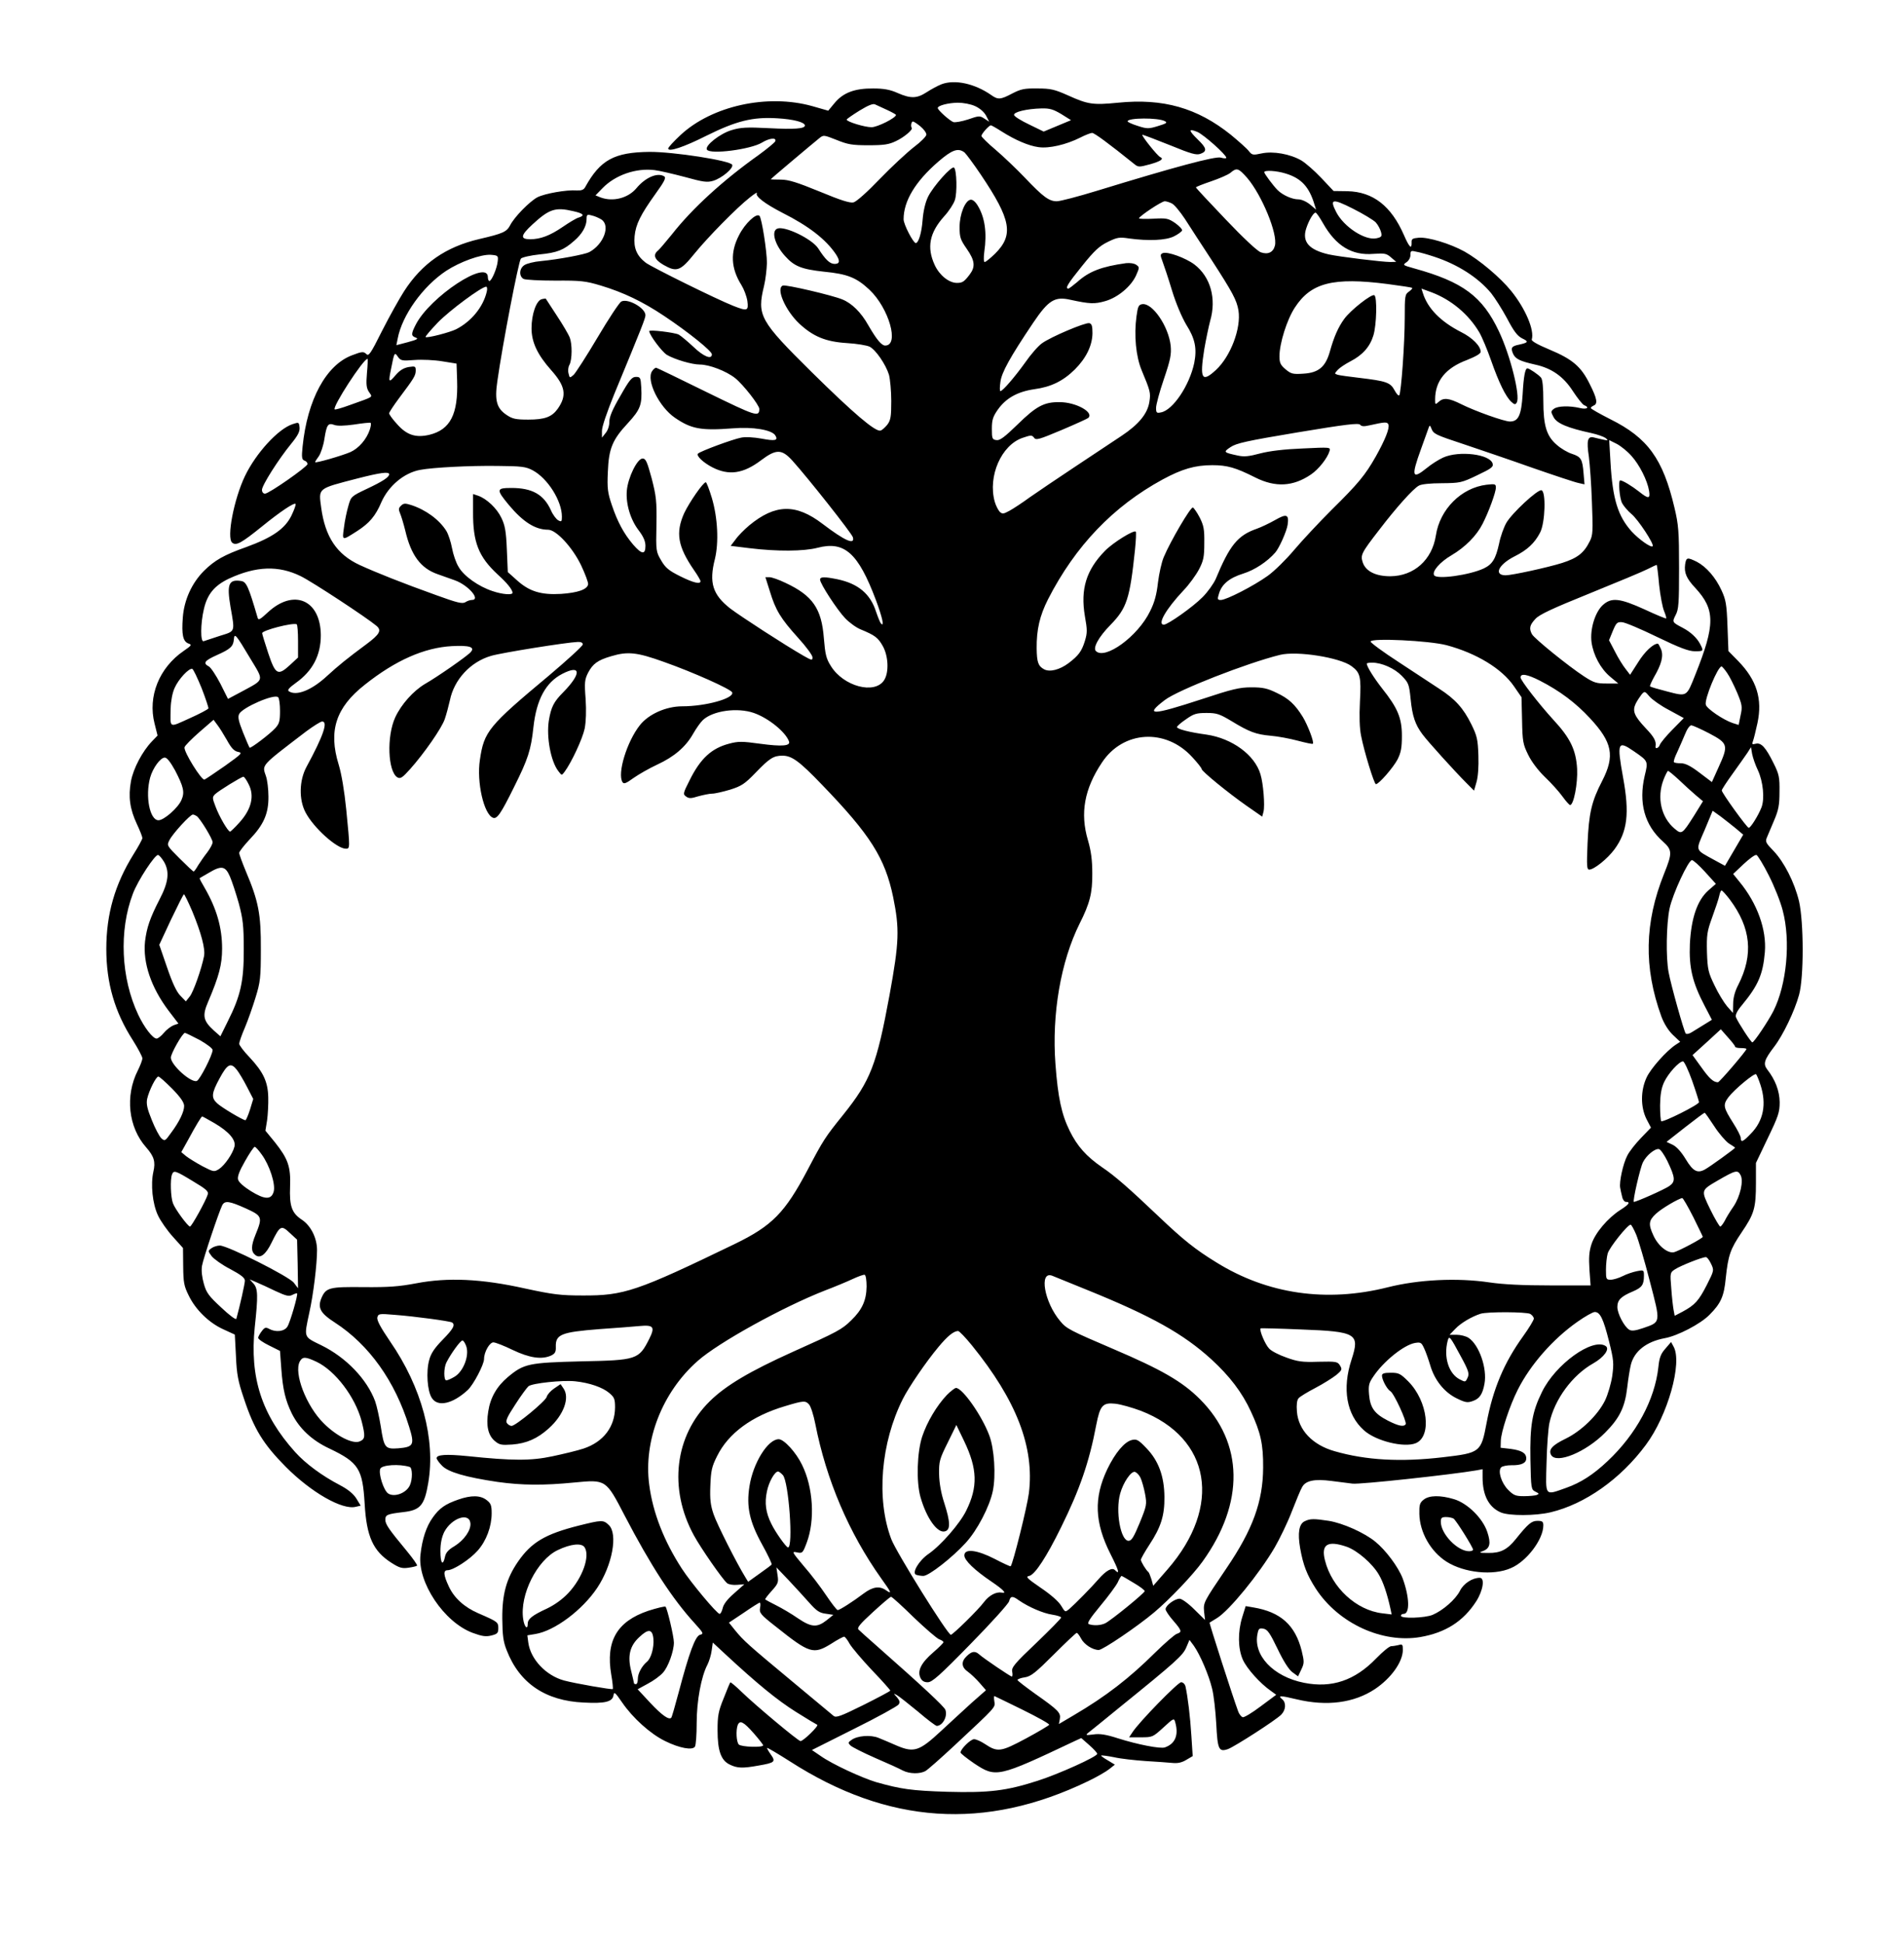 <?xml version="1.0" standalone="no"?>
<!DOCTYPE svg PUBLIC "-//W3C//DTD SVG 20010904//EN"
 "http://www.w3.org/TR/2001/REC-SVG-20010904/DTD/svg10.dtd">
<svg version="1.0" xmlns="http://www.w3.org/2000/svg"
 width="1003pt" height="1024pt" viewBox="0 0 1003 1024"
 preserveAspectRatio="xMidYMid meet">

<g transform="translate(0,1024) scale(0.1,-0.1)"
fill="#000000" stroke="none">
<path d="M4959 9796 c-20 -8 -55 -27 -78 -42 -51 -33 -83 -34 -152 -4 -40 18
-73 24 -129 24 -97 1 -158 -22 -203 -76 l-34 -41 -84 24 c-236 66 -529 2 -695
-153 -35 -33 -64 -64 -64 -70 0 -20 82 7 201 67 157 78 244 100 373 92 87 -5
146 -21 146 -38 0 -17 -55 -21 -190 -14 -115 6 -149 4 -195 -10 -62 -18 -144
-83 -131 -103 16 -27 231 1 290 37 39 24 78 28 70 7 -3 -7 -42 -39 -87 -72
-186 -132 -349 -280 -458 -419 -31 -38 -63 -76 -72 -84 -29 -23 -20 -48 28
-76 70 -40 89 -33 164 60 71 87 221 240 291 295 24 19 41 30 37 23 -10 -16 40
-55 135 -104 139 -70 229 -140 282 -219 22 -34 20 -50 -7 -50 -25 0 -48 21
-87 82 -33 50 -176 119 -215 104 -34 -13 -13 -86 40 -144 49 -55 87 -70 206
-83 123 -12 171 -31 239 -95 103 -97 159 -294 83 -294 -19 0 -45 31 -89 107
-38 68 -87 116 -137 136 -53 22 -297 79 -313 73 -38 -14 13 -131 86 -200 74
-69 140 -96 252 -103 51 -3 105 -12 119 -19 32 -16 85 -93 102 -148 6 -23 12
-85 12 -138 0 -83 -3 -101 -21 -125 -12 -15 -28 -29 -36 -31 -28 -6 -144 93
-361 307 -276 273 -290 299 -252 456 8 33 14 87 15 120 0 62 -27 234 -39 248
-16 17 -77 -40 -108 -102 -47 -90 -43 -174 13 -263 13 -21 27 -58 31 -83 7
-53 0 -55 -74 -26 -91 36 -428 203 -461 227 -48 37 -65 78 -59 140 6 63 32
114 110 223 47 65 57 85 46 92 -35 22 -99 -5 -147 -63 -44 -52 -123 -72 -188
-48 l-27 11 37 38 c67 69 176 107 274 95 26 -3 98 -20 159 -36 98 -27 118 -30
151 -20 45 14 107 66 99 84 -8 22 -311 69 -436 68 -185 -2 -259 -42 -338 -185
-8 -15 -20 -19 -44 -18 -55 4 -168 -16 -208 -36 -41 -22 -121 -103 -144 -148
-18 -34 -37 -43 -162 -72 -176 -41 -302 -128 -397 -276 -25 -39 -77 -132 -115
-207 -62 -124 -71 -136 -84 -122 -14 13 -22 13 -74 -7 -137 -51 -236 -234
-261 -481 -6 -57 -4 -69 10 -74 9 -3 16 -11 16 -18 0 -14 -203 -156 -224 -156
-9 0 -16 8 -16 20 0 24 87 161 154 243 36 44 46 65 44 86 -3 28 -4 28 -37 17
-76 -25 -193 -153 -251 -274 -58 -122 -97 -325 -67 -350 21 -18 49 -2 158 86
95 77 168 126 176 118 3 -3 -7 -31 -22 -62 -34 -69 -100 -115 -237 -165 -119
-42 -167 -70 -223 -125 -65 -65 -105 -154 -112 -246 -7 -91 1 -126 29 -137 20
-7 18 -10 -24 -39 -130 -89 -190 -240 -154 -382 l16 -64 -29 -30 c-51 -53 -98
-142 -111 -210 -15 -82 -6 -147 31 -226 16 -34 29 -67 29 -74 0 -6 -21 -45
-47 -86 -98 -158 -143 -314 -143 -498 0 -179 44 -332 140 -481 27 -43 50 -86
50 -95 0 -9 -11 -38 -24 -64 -68 -134 -50 -299 44 -405 42 -48 50 -76 38 -128
-15 -67 -5 -168 24 -230 14 -30 50 -81 79 -113 l53 -59 1 -97 c1 -84 4 -103
29 -153 36 -75 107 -144 182 -178 l61 -28 6 -114 c4 -95 11 -132 42 -223 53
-161 103 -241 220 -359 134 -135 298 -229 369 -211 l26 6 -23 38 c-16 25 -44
48 -88 71 -92 48 -179 112 -234 173 -177 197 -240 393 -213 658 18 166 17 204
-7 230 l-20 22 35 -15 c19 -8 65 -29 102 -47 56 -26 70 -29 88 -20 12 6 23 10
25 8 6 -6 -37 -154 -51 -175 -16 -26 -61 -31 -96 -12 -18 10 -24 8 -39 -12
-10 -13 -19 -29 -19 -35 0 -7 26 -25 57 -40 l58 -29 7 -95 c8 -110 22 -166 55
-234 40 -80 106 -142 198 -185 155 -74 175 -107 186 -291 10 -173 44 -249 141
-311 41 -26 55 -31 89 -26 22 3 43 8 46 11 3 3 -21 37 -53 76 -97 117 -114
142 -114 166 0 26 10 30 94 40 90 10 112 35 132 154 39 230 -34 503 -201 745
-51 75 -71 112 -67 127 5 19 10 20 91 13 107 -8 289 -33 302 -40 19 -12 7 -34
-49 -91 -43 -44 -62 -72 -71 -107 -17 -60 -10 -164 14 -200 31 -49 110 -31
189 42 30 28 86 134 86 164 0 36 29 87 49 87 11 0 57 -18 102 -40 88 -42 153
-52 203 -29 20 10 25 19 24 45 -2 66 27 78 232 94 80 5 173 13 208 16 75 7 84
-4 52 -68 -55 -109 -65 -112 -360 -118 -275 -7 -300 -12 -385 -83 -58 -49 -92
-108 -103 -181 -12 -74 -1 -125 34 -155 25 -21 35 -23 93 -19 75 6 132 31 192
85 79 71 112 162 77 211 l-15 22 -34 -23 c-18 -12 -36 -32 -39 -44 -5 -22
-164 -153 -185 -153 -7 0 -18 6 -24 14 -9 11 -1 31 43 98 30 47 62 90 70 97
20 16 180 33 246 26 76 -8 145 -32 180 -62 26 -22 30 -31 30 -76 -1 -102 -61
-181 -165 -216 -33 -11 -108 -29 -165 -41 -113 -24 -208 -24 -448 1 -111 11
-162 8 -162 -11 0 -5 12 -23 28 -39 32 -34 124 -61 293 -86 128 -18 243 -19
405 -3 166 16 166 16 264 -173 137 -263 251 -439 370 -569 46 -51 48 -55 28
-60 -25 -6 -57 -92 -113 -304 -19 -71 -36 -131 -39 -133 -13 -13 -51 15 -111
79 l-66 71 53 29 c29 15 65 41 80 58 28 30 58 114 58 159 0 32 -35 179 -44
189 -4 3 -45 -7 -92 -22 -164 -56 -224 -159 -194 -336 7 -39 10 -73 8 -76 -5
-4 -196 29 -256 45 -96 26 -177 112 -189 200 l-5 38 42 7 c101 16 248 126 326
243 80 120 110 285 61 331 -29 28 -37 27 -158 -3 -178 -45 -250 -88 -321 -191
-60 -88 -83 -170 -82 -299 1 -88 5 -121 23 -166 67 -174 204 -267 406 -276
113 -6 152 4 157 39 3 20 9 14 45 -38 56 -82 149 -166 227 -204 75 -37 144
-50 157 -29 5 8 9 64 9 124 0 116 24 246 57 308 9 18 19 51 22 74 l6 42 70
-65 c163 -151 269 -238 366 -299 57 -36 109 -67 114 -69 10 -5 -73 -86 -88
-86 -12 0 -238 189 -309 258 -32 31 -59 54 -61 51 -2 -2 -18 -40 -35 -84 -28
-68 -32 -93 -32 -167 0 -109 18 -160 65 -182 39 -19 67 -20 150 -5 87 15 93
20 65 59 -12 17 -21 33 -19 34 2 2 56 -30 119 -70 517 -333 1029 -367 1572
-105 46 22 96 51 112 64 l29 23 -38 23 c-21 12 -36 23 -34 25 2 2 33 -2 68 -9
34 -8 109 -16 165 -20 55 -3 119 -8 142 -10 28 -3 50 2 73 16 l34 20 -7 107
c-6 99 -19 206 -31 260 -3 12 -13 22 -23 22 -17 0 -222 -210 -256 -263 l-18
-27 62 0 c61 0 63 1 118 51 55 51 57 51 63 28 19 -67 0 -113 -54 -132 -23 -9
-145 15 -249 48 -62 20 -95 25 -128 20 -40 -5 -43 -4 -27 9 10 8 84 67 164
133 299 242 334 274 352 316 l17 40 23 -31 c33 -47 79 -154 96 -225 9 -34 18
-117 22 -185 7 -136 13 -151 62 -134 35 13 250 151 280 181 25 25 27 63 6 81
-26 21 -12 21 76 0 159 -38 302 -19 412 54 85 57 147 143 147 207 0 28 -3 31
-22 25 -13 -3 -30 -6 -39 -6 -10 0 -45 -29 -80 -65 -112 -116 -234 -157 -379
-128 -163 32 -271 146 -245 261 5 25 10 28 31 24 21 -4 34 -23 74 -106 31 -65
59 -109 78 -123 l30 -22 17 36 c16 33 16 41 2 99 -34 135 -111 204 -254 228
l-41 7 -18 -58 c-24 -77 -23 -165 3 -224 21 -47 91 -125 147 -164 l29 -21 -82
-61 c-45 -34 -88 -60 -95 -57 -8 3 -19 17 -24 32 -27 73 -153 464 -150 466 2
1 19 12 39 24 64 39 222 232 304 372 26 45 67 129 90 189 23 59 47 117 54 128
18 35 65 45 156 33 44 -6 94 -12 110 -14 39 -5 526 48 653 70 l32 6 0 -43 c0
-95 33 -158 97 -185 43 -18 181 -18 261 1 181 43 369 175 502 355 115 154 194
433 146 518 l-13 24 -30 -35 c-24 -27 -32 -47 -37 -98 -19 -172 -117 -353
-267 -494 -76 -72 -142 -114 -218 -141 -116 -41 -109 -49 -104 134 2 86 9 180
15 207 27 125 121 253 232 315 56 32 88 76 64 91 -69 44 -264 -96 -335 -242
-52 -105 -64 -177 -61 -356 3 -153 4 -158 26 -169 20 -10 21 -12 7 -18 -9 -3
-39 -6 -67 -6 -43 0 -54 4 -83 33 -36 36 -56 100 -37 119 6 6 30 11 54 11 52
-1 78 11 78 36 0 28 -24 42 -82 50 l-53 6 1 36 c1 47 47 186 89 269 67 133
186 268 314 358 41 29 82 52 92 52 28 0 45 -35 75 -154 25 -100 26 -116 17
-183 -6 -40 -23 -98 -38 -129 -38 -77 -125 -161 -207 -201 -72 -35 -92 -58
-77 -86 28 -49 183 15 284 117 77 77 105 135 117 239 5 45 14 99 19 119 18 72
82 122 178 140 68 12 189 75 236 123 60 60 77 97 86 194 13 121 24 152 84 241
66 97 75 127 75 260 l0 105 62 130 c56 116 63 137 63 190 -1 60 -23 118 -66
173 -22 29 -15 51 37 119 47 61 108 189 131 273 26 93 25 383 0 493 -24 100
-78 206 -134 265 -41 42 -45 49 -35 72 6 14 23 54 38 90 23 54 28 80 28 150 1
76 -2 92 -31 150 -41 83 -65 110 -94 103 -19 -5 -21 -3 -15 13 4 10 15 54 24
96 27 127 -4 226 -101 326 l-52 53 -5 132 c-4 115 -9 139 -31 187 -32 70 -81
125 -130 151 -51 25 -56 24 -62 -13 -6 -44 6 -74 54 -125 105 -114 105 -193
-1 -458 -46 -116 -43 -114 -147 -87 -47 12 -88 24 -91 27 -2 2 7 23 20 47 41
70 52 114 38 149 -7 16 -14 29 -17 29 -24 0 -69 -42 -103 -97 l-43 -67 -23 30
c-13 16 -39 57 -56 91 l-32 61 20 49 c18 43 23 48 49 46 16 -1 99 -36 185 -78
118 -57 166 -75 198 -75 47 0 47 1 28 38 -17 33 -51 64 -91 85 -57 30 -57 30
-38 68 16 29 18 63 18 249 0 192 -3 226 -24 315 -61 259 -141 369 -338 467
-57 29 -103 55 -103 59 0 4 7 9 15 13 23 9 18 37 -21 114 -45 91 -90 130 -212
181 -62 26 -96 45 -93 53 15 49 -33 162 -108 255 -58 72 -168 164 -246 208
-76 42 -192 77 -241 73 -33 -3 -39 -6 -38 -25 1 -39 -12 -26 -40 38 -67 154
-163 229 -298 232 l-73 1 -65 69 c-36 38 -83 79 -105 92 -59 34 -148 50 -209
37 -46 -10 -51 -9 -68 13 -10 13 -53 51 -94 85 -177 142 -357 193 -595 169
-132 -13 -158 -9 -264 39 -70 31 -90 36 -160 36 -69 1 -87 -3 -132 -26 -62
-33 -76 -34 -111 -9 -87 61 -193 84 -263 57z m-286 -135 c26 -12 47 -24 47
-26 0 -16 -98 -65 -129 -65 -36 0 -131 29 -131 40 0 3 30 24 67 47 46 28 72
39 83 33 8 -4 36 -17 63 -29z m464 20 c26 -12 48 -32 58 -51 l16 -31 -25 16
c-24 16 -29 16 -86 -4 -34 -11 -69 -17 -78 -14 -19 7 -82 63 -82 74 0 13 54
27 105 28 29 0 68 -7 92 -18z m454 -42 l51 -32 -72 -30 -72 -30 -76 37 c-42
20 -78 42 -80 50 -4 16 66 33 145 35 43 1 62 -5 104 -30z m545 -37 c15 -8 10
-12 -36 -26 -49 -15 -58 -15 -107 1 -29 9 -53 20 -53 24 0 19 161 20 196 1z
m-1287 -28 c17 -14 31 -33 31 -43 0 -9 -30 -39 -66 -66 -36 -28 -117 -103
-179 -167 -65 -68 -123 -120 -139 -124 -19 -4 -65 10 -178 57 -120 49 -164 63
-205 63 -29 0 -53 1 -53 2 0 2 215 183 257 217 21 17 24 16 90 -10 59 -24 82
-28 168 -28 82 0 108 4 145 22 41 19 89 59 83 69 -7 10 -2 34 6 34 5 0 23 -12
40 -26z m427 -26 c71 -45 142 -76 195 -83 55 -8 145 13 219 50 27 14 56 25 63
25 12 0 88 -56 221 -163 22 -18 26 -18 85 -2 56 16 73 28 54 37 -16 6 -104
118 -95 118 6 0 71 -25 146 -55 112 -46 139 -53 160 -45 36 13 33 30 -14 75
-50 49 -51 60 -2 40 34 -15 152 -120 152 -136 0 -4 -13 -4 -29 1 -29 8 -242
-49 -653 -175 -98 -30 -193 -55 -211 -55 -41 0 -72 23 -169 125 -42 44 -110
109 -152 145 -42 35 -76 69 -76 74 0 11 40 56 50 56 3 0 28 -14 56 -32z m-195
-111 c8 -7 47 -59 86 -117 160 -238 174 -317 75 -416 -25 -24 -49 -44 -55 -44
-5 0 -6 22 -2 53 15 102 3 183 -35 245 -13 21 -27 32 -38 30 -28 -5 -57 -76
-57 -144 0 -54 4 -66 38 -115 43 -62 46 -94 15 -135 -29 -38 -38 -44 -67 -44
-42 0 -92 40 -117 94 -43 93 -28 170 50 257 25 27 50 66 56 85 13 38 10 158
-4 171 -12 12 -110 -98 -137 -153 -15 -31 -25 -75 -29 -124 -5 -66 -21 -120
-36 -120 -13 0 -64 98 -64 125 0 96 61 198 182 303 73 63 105 75 139 49z
m1489 -134 c77 -90 162 -295 146 -357 -9 -35 -36 -48 -74 -35 -18 6 -93 76
-186 174 -86 90 -156 165 -156 168 0 3 36 17 80 32 44 15 90 35 102 45 33 28
42 25 88 -27z m203 23 c82 -25 124 -70 152 -165 l8 -25 -32 27 c-20 16 -45 27
-62 27 -32 0 -82 22 -109 49 -22 22 -70 86 -70 94 0 12 65 8 113 -7z m474
-257 c12 -13 24 -36 28 -51 6 -23 3 -27 -24 -33 -60 -13 -172 60 -212 138 -36
70 -21 73 88 18 54 -27 108 -60 120 -72z m-1075 100 c13 -5 44 -43 70 -82 25
-40 89 -137 141 -217 110 -170 132 -211 141 -265 15 -93 -41 -242 -119 -314
-74 -68 -86 -47 -61 110 9 52 23 119 31 149 34 117 2 232 -83 297 -47 35 -141
69 -166 60 -14 -6 -15 -10 -2 -44 8 -21 31 -90 50 -153 21 -69 52 -141 75
-180 47 -74 57 -126 42 -202 -25 -118 -112 -248 -175 -260 -23 -5 -26 -2 -26
24 0 16 18 84 41 151 35 103 40 130 36 176 -11 102 -96 227 -150 219 -19 -3
-23 -12 -30 -63 -14 -101 -3 -213 27 -285 46 -110 48 -119 41 -165 -9 -63 -56
-120 -146 -180 -41 -27 -151 -100 -244 -162 -94 -62 -201 -135 -240 -162 -38
-28 -87 -60 -107 -71 -33 -18 -38 -18 -52 -5 -8 9 -20 32 -26 53 -37 134 35
298 147 336 44 15 49 15 60 1 10 -15 26 -10 145 40 73 31 137 60 141 64 31 30
-66 83 -151 83 -82 1 -123 -21 -222 -118 -68 -66 -93 -85 -111 -82 -22 3 -24
8 -24 60 0 47 6 64 31 100 43 61 104 95 192 108 89 12 152 43 214 104 60 60
92 126 93 191 0 39 -4 50 -17 53 -22 4 -202 -72 -249 -106 -20 -14 -60 -60
-89 -102 -53 -74 -118 -150 -130 -150 -4 0 -4 21 0 48 6 50 51 131 172 311 81
120 114 141 197 122 102 -22 127 -23 183 -7 67 19 137 78 163 136 18 41 18 43
1 55 -11 8 -32 11 -54 9 -129 -18 -195 -43 -258 -100 -22 -18 -42 -34 -46 -34
-19 0 -3 26 72 119 65 81 91 105 136 127 49 24 61 26 112 18 103 -14 193 -10
236 11 22 11 41 25 43 31 2 6 -14 23 -36 39 -37 25 -46 27 -116 23 -41 -2 -75
-1 -75 2 1 11 119 90 136 90 7 0 24 -5 36 -11z m-3153 -41 c55 -12 64 -23 29
-34 -12 -3 -50 -26 -85 -50 -66 -45 -116 -64 -170 -64 -54 0 -51 20 12 78 88
81 120 92 214 70z m3950 -63 c68 -120 152 -172 267 -162 59 4 68 2 92 -19 l27
-23 -30 -1 c-43 0 -271 28 -325 40 -105 24 -142 67 -119 137 14 43 38 83 49
83 5 0 22 -25 39 -55z m-3801 19 c49 -32 12 -131 -64 -172 -23 -12 -160 -38
-254 -47 -36 -3 -75 -13 -87 -21 -28 -17 -30 -59 -5 -73 9 -5 85 -9 167 -9
134 1 160 -2 240 -26 119 -36 220 -84 335 -161 126 -84 250 -184 250 -201 0
-30 -44 -12 -98 40 -31 29 -66 58 -77 64 -23 11 -155 27 -155 18 0 -19 66
-108 93 -125 41 -24 131 -51 174 -51 49 0 138 -34 185 -71 43 -34 128 -143
128 -163 -1 -44 -16 -39 -276 88 -142 70 -262 128 -267 129 -5 1 -15 -7 -22
-18 -32 -48 37 -188 120 -245 86 -59 137 -69 305 -56 106 9 206 -8 224 -37 17
-27 0 -31 -73 -17 -39 7 -85 10 -107 5 -43 -8 -214 -71 -227 -84 -11 -11 27
-47 75 -72 87 -45 163 -34 256 36 81 61 110 61 167 -2 82 -91 313 -383 318
-403 11 -42 -43 -18 -160 71 -140 107 -249 105 -386 -8 -26 -22 -59 -55 -72
-74 l-26 -34 98 -12 c146 -18 287 -17 360 2 142 37 214 -28 307 -275 34 -91
46 -145 27 -124 -5 5 -16 33 -26 62 -30 94 -94 148 -203 171 -69 14 -92 14
-92 -2 0 -21 90 -159 132 -203 22 -23 59 -50 82 -59 75 -31 91 -43 116 -87 30
-53 34 -140 7 -181 -50 -76 -214 -32 -280 75 -25 39 -30 62 -37 146 -12 157
-59 225 -202 292 -35 17 -73 30 -84 30 l-22 0 24 -76 c30 -98 56 -141 148
-243 42 -46 76 -92 76 -103 0 -17 -3 -17 -47 8 -101 58 -329 206 -386 249 -93
73 -113 136 -81 261 21 87 15 216 -16 321 -14 46 -28 83 -32 83 -14 0 -87
-106 -114 -163 -46 -103 -34 -175 52 -300 19 -27 34 -53 34 -58 0 -18 -39 -8
-109 27 -58 29 -76 44 -98 82 -27 46 -28 50 -25 187 2 126 -1 151 -25 245 -24
88 -31 105 -48 105 -28 0 -77 -100 -83 -169 -6 -70 19 -153 63 -210 25 -33 35
-57 35 -81 0 -48 -20 -45 -65 7 -49 58 -82 119 -112 208 -22 65 -25 88 -21
175 5 124 24 169 107 258 65 71 74 96 69 187 -3 51 -5 55 -28 55 -21 0 -34
-15 -82 -100 -42 -72 -58 -110 -58 -136 0 -22 -8 -46 -20 -60 l-19 -24 0 35
c-1 21 27 101 65 195 148 358 164 399 164 415 0 38 -93 90 -127 72 -11 -6 -67
-91 -125 -189 -58 -98 -115 -186 -126 -197 -21 -18 -21 -18 -27 7 -4 14 -2 35
5 46 14 28 15 108 1 144 -6 15 -36 67 -68 115 -31 48 -57 88 -58 89 0 1 -11 0
-22 -3 -28 -8 -53 -79 -53 -153 0 -73 31 -139 103 -220 76 -85 84 -134 35
-204 -31 -43 -68 -57 -155 -57 -67 0 -84 4 -115 25 -52 35 -63 76 -48 178 27
192 112 633 124 645 7 7 51 17 98 22 93 9 128 23 183 72 42 36 65 77 65 114 0
24 3 26 28 19 15 -3 37 -13 50 -21z m4387 -196 c125 -41 232 -110 300 -192 20
-25 58 -85 84 -133 35 -67 54 -92 79 -105 36 -17 34 -22 -15 -33 -41 -8 -46
-17 -32 -49 13 -27 36 -38 115 -56 88 -19 150 -63 199 -139 25 -38 51 -71 60
-75 31 -12 14 -24 -22 -15 -56 13 -117 11 -137 -4 -17 -13 -17 -16 -2 -44 17
-33 74 -57 199 -84 32 -7 65 -19 75 -26 15 -13 14 -14 -10 -9 -16 3 -39 9 -52
12 -33 8 -39 -16 -26 -102 5 -38 13 -146 16 -239 6 -151 5 -174 -11 -205 -31
-63 -65 -89 -146 -115 -76 -24 -265 -65 -298 -65 -64 1 -37 57 48 100 66 33
105 69 134 125 27 51 32 218 7 223 -21 4 -155 -120 -185 -172 -13 -23 -31 -72
-38 -109 -18 -81 -35 -109 -81 -131 -75 -35 -247 -59 -261 -36 -13 20 30 70
92 106 71 42 131 102 163 165 32 62 70 166 70 191 0 19 -4 20 -49 15 -133 -16
-246 -129 -267 -267 -20 -129 -115 -214 -240 -215 -77 0 -129 26 -145 72 -13
40 -9 49 87 173 87 114 178 216 208 232 12 8 62 13 121 13 96 1 104 2 187 42
74 35 86 44 81 61 -13 50 -177 70 -261 32 -24 -11 -62 -35 -86 -55 -78 -63
-83 -45 -30 101 20 55 38 106 41 114 4 11 7 10 13 -6 12 -30 18 -33 175 -85
77 -26 237 -80 355 -122 118 -41 229 -78 246 -81 l31 -7 -5 58 c-6 75 -13 87
-62 103 -22 7 -58 28 -79 47 -54 46 -71 101 -71 233 0 70 -4 111 -12 121 -12
15 -62 49 -72 49 -12 0 -20 -45 -25 -137 -7 -110 -22 -143 -67 -143 -30 0
-184 55 -256 91 -66 33 -94 36 -120 12 -17 -15 -18 -15 -18 13 0 97 55 166
168 208 45 18 72 33 72 43 0 30 -43 74 -103 104 -108 55 -177 125 -202 207
l-7 22 52 -19 c106 -40 197 -117 253 -212 14 -24 42 -91 62 -148 41 -117 77
-190 106 -217 17 -16 22 -16 29 -4 20 33 -34 249 -94 375 -87 184 -189 260
-445 331 -61 17 -63 18 -43 32 13 8 22 25 22 39 0 23 3 24 32 17 18 -3 60 -15
93 -26z m-4933 -23 c-3 -36 -32 -105 -44 -105 -4 0 -8 9 -8 20 0 98 -305 -103
-380 -250 -25 -49 -25 -59 0 -68 16 -6 7 -11 -41 -24 l-61 -16 7 35 c23 122
132 275 256 357 72 47 182 87 234 84 38 -3 40 -5 37 -33z m4688 -121 c69 -9
127 -18 129 -20 3 -3 -5 -11 -17 -20 -21 -14 -22 -23 -22 -137 0 -135 -19
-398 -29 -409 -4 -4 -15 8 -25 27 -22 41 -44 48 -186 65 -52 6 -103 13 -113
16 -18 6 -18 6 0 26 10 11 40 31 67 45 64 33 103 77 121 137 17 56 20 202 5
211 -14 9 -126 -79 -159 -125 -32 -44 -54 -95 -75 -170 -23 -82 -59 -113 -139
-118 -57 -4 -66 -1 -95 23 -26 22 -32 34 -32 68 0 68 39 193 81 257 85 131
201 161 489 124z m-4746 -41 c-19 -80 -81 -156 -161 -197 -34 -17 -154 -48
-161 -41 -3 2 26 36 64 76 62 64 231 189 255 189 5 0 7 -12 3 -27z m-380 -359
c39 3 105 0 146 -7 l75 -12 3 -89 c6 -178 -36 -259 -146 -286 -73 -17 -120 -1
-171 57 -23 25 -41 50 -41 56 0 6 24 42 53 81 78 104 87 118 87 145 0 22 -3
23 -37 18 -27 -5 -47 -17 -70 -44 -36 -42 -38 -38 -22 39 16 83 18 85 35 59
15 -21 22 -22 88 -17z m-251 -69 c-5 -60 -3 -79 11 -100 19 -29 31 -21 -103
-69 -41 -15 -76 -25 -78 -22 -13 13 151 266 173 266 2 0 1 -34 -3 -75z m15
-298 c-17 -51 -58 -98 -102 -118 -47 -20 -186 -60 -186 -53 0 3 9 17 20 32 10
15 24 56 29 91 12 75 19 85 52 73 15 -6 54 -5 104 2 44 7 83 11 87 9 4 -2 2
-18 -4 -36z m5267 23 c81 18 93 19 99 4 7 -19 -17 -80 -67 -169 -55 -97 -92
-142 -232 -280 -66 -66 -155 -161 -198 -212 -42 -50 -104 -111 -139 -136 -74
-53 -218 -127 -247 -127 -17 0 -19 4 -10 32 14 50 54 84 128 107 61 19 127 63
169 111 21 24 60 112 65 146 8 55 -5 60 -66 25 -30 -17 -74 -38 -97 -46 -100
-35 -142 -86 -216 -265 -11 -24 -41 -67 -69 -95 -50 -51 -183 -145 -204 -145
-36 0 10 81 104 181 29 30 65 80 81 110 24 46 28 66 28 139 1 72 -3 92 -24
134 -14 27 -31 51 -36 53 -12 4 -118 -177 -153 -260 -12 -27 -25 -88 -31 -135
-7 -63 -18 -105 -42 -152 -64 -132 -237 -257 -285 -209 -17 17 15 75 77 138
86 88 102 138 129 396 5 50 7 92 4 95 -10 10 -119 -57 -162 -101 -99 -101
-130 -202 -106 -344 13 -73 13 -88 0 -131 -17 -55 -34 -77 -85 -116 -48 -36
-100 -49 -130 -33 -31 17 -38 37 -39 110 -1 99 16 172 60 259 144 281 343 489
604 631 102 55 170 75 261 75 78 0 122 -12 227 -65 106 -53 199 -48 293 16 40
27 87 86 98 124 6 20 3 20 -142 13 -97 -4 -173 -13 -223 -26 -60 -16 -85 -19
-120 -11 -74 16 -76 18 -37 44 31 21 86 33 355 78 253 42 320 50 328 40 7 -9
20 -10 50 -3z m1379 -161 c42 -46 84 -129 93 -184 7 -43 -3 -44 -53 -4 -37 29
-86 59 -99 59 -11 0 -4 -93 10 -120 8 -15 30 -41 49 -57 35 -28 122 -161 112
-170 -9 -9 -72 36 -110 77 -73 81 -101 171 -112 363 l-7 119 40 -20 c21 -11
56 -39 77 -63z m-5788 -76 c79 -42 154 -161 154 -244 0 -26 -2 -29 -20 -19
-10 6 -28 29 -38 53 -38 83 -99 117 -208 117 -80 0 -81 -8 -14 -89 75 -90 140
-131 207 -131 43 0 128 -92 174 -187 22 -47 39 -92 37 -101 -5 -27 -55 -44
-143 -50 -105 -6 -167 13 -232 72 l-48 43 -5 119 c-4 97 -10 128 -29 167 -24
50 -77 100 -122 116 l-27 9 0 -94 c-1 -160 29 -236 129 -329 51 -46 78 -80 79
-97 0 -13 -54 -9 -106 9 -73 24 -151 79 -178 127 -14 22 -29 67 -35 100 -6 32
-19 72 -30 90 -37 59 -108 111 -185 136 -32 10 -40 10 -54 -4 -13 -12 -13 -20
-4 -41 6 -14 18 -54 27 -90 30 -129 81 -198 170 -229 25 -9 65 -23 90 -32 71
-25 140 -104 90 -104 -8 0 -24 -5 -34 -12 -16 -9 -42 -3 -152 37 -179 64 -319
120 -404 159 -121 56 -182 148 -203 302 -14 105 -21 99 191 154 121 31 167 37
167 22 0 -15 -33 -37 -118 -77 -82 -39 -83 -40 -97 -90 -8 -27 -19 -78 -23
-113 -10 -72 -12 -71 71 -18 63 41 95 78 126 151 38 86 119 154 203 170 68 13
263 23 408 21 128 -1 150 -4 186 -23z m5934 -603 c6 -57 18 -119 26 -138 8
-19 13 -37 11 -39 -2 -2 -53 19 -113 47 -132 60 -176 65 -222 22 -40 -38 -67
-127 -58 -195 10 -68 47 -138 98 -181 l43 -36 -61 0 c-54 0 -68 4 -120 38 -80
52 -262 199 -274 222 -16 30 -12 48 18 80 20 23 89 55 287 135 143 58 280 115
305 128 25 13 46 22 47 22 2 -1 8 -48 13 -105z m-7155 45 c61 -30 347 -218
398 -261 29 -24 17 -45 -53 -97 -100 -74 -147 -112 -208 -168 -80 -74 -160
-106 -200 -80 -10 6 0 18 36 44 89 63 132 146 132 251 -1 187 -143 248 -280
120 -41 -38 -49 -42 -53 -27 -48 164 -59 189 -87 193 -65 10 -76 -16 -56 -135
24 -137 27 -128 -56 -154 -40 -13 -79 -26 -85 -28 -18 -7 -17 94 1 169 18 79
56 124 131 160 144 67 263 71 380 13z m-15 -342 l0 -86 -42 -39 c-64 -59 -77
-52 -115 62 -17 52 -32 100 -32 105 -1 15 161 57 182 47 4 -2 7 -42 7 -89z
m-251 -92 c72 -119 75 -108 -41 -171 l-77 -41 -40 80 c-23 44 -50 85 -61 91
-32 17 -24 30 43 60 72 32 86 46 89 83 3 35 10 27 87 -102z m6301 71 c157 -42
291 -123 355 -216 l40 -58 3 -121 c2 -112 5 -127 32 -182 18 -37 52 -82 88
-117 33 -31 75 -78 93 -103 18 -25 36 -45 40 -45 19 0 41 114 37 191 -6 99
-35 161 -126 259 -74 81 -172 207 -172 222 0 23 35 17 102 -17 105 -54 188
-116 264 -198 118 -127 132 -198 64 -330 -56 -108 -70 -170 -77 -329 -5 -119
-4 -138 9 -138 25 0 96 57 133 107 68 93 80 189 45 379 -33 183 -28 196 56
138 77 -53 77 -52 58 -130 -33 -142 -1 -260 96 -346 50 -45 50 -61 6 -170
-103 -257 -108 -493 -14 -752 14 -37 36 -73 60 -96 l39 -37 -23 -15 c-49 -32
-132 -125 -154 -173 -32 -69 -32 -155 -1 -218 l24 -46 -53 -55 c-29 -30 -62
-72 -72 -93 -22 -42 -43 -139 -37 -169 2 -11 6 -31 10 -46 3 -16 12 -28 20
-28 26 0 16 -14 -30 -43 -65 -42 -131 -119 -151 -179 -13 -40 -15 -71 -11
-135 l6 -83 -212 0 c-143 0 -248 5 -322 16 -169 25 -373 15 -535 -26 -323 -81
-633 -36 -902 131 -111 68 -176 120 -303 241 -159 151 -232 215 -299 260 -84
58 -131 111 -171 192 -43 87 -62 176 -75 351 -20 264 28 541 127 740 54 107
68 162 67 265 0 69 -6 117 -23 175 -42 142 -19 270 74 409 111 168 335 182
475 29 28 -30 50 -58 50 -63 0 -12 140 -126 237 -194 l82 -57 7 26 c8 33 -1
148 -16 197 -30 102 -149 189 -284 209 -89 12 -156 29 -156 40 0 4 21 23 48
41 41 29 55 33 108 33 53 0 68 -5 130 -42 95 -58 130 -71 208 -78 37 -3 101
-15 142 -26 42 -11 78 -19 80 -16 8 7 -27 98 -53 141 -41 66 -74 97 -138 127
-49 24 -73 29 -133 29 -62 0 -100 -9 -260 -62 -266 -87 -305 -88 -196 -5 69
53 433 195 607 238 90 22 315 -14 376 -59 47 -34 52 -56 45 -187 -4 -79 -2
-141 6 -180 16 -83 69 -255 78 -255 16 0 91 87 114 130 18 36 23 61 23 125 0
93 -22 146 -104 249 -43 55 -81 115 -81 131 0 3 13 5 28 5 51 0 118 -30 156
-69 36 -37 39 -44 47 -123 9 -90 24 -134 62 -185 27 -37 172 -197 232 -257
l40 -40 13 45 c8 28 12 79 10 140 -3 85 -7 103 -37 164 -42 85 -85 133 -170
188 -36 24 -132 87 -213 140 -82 53 -148 102 -148 108 0 20 309 5 400 -19z
m-4550 4 c0 -8 -80 -81 -177 -163 -321 -268 -343 -295 -365 -445 -18 -117 21
-287 69 -305 21 -8 41 20 111 162 74 148 89 195 102 315 16 146 65 236 152
281 99 51 102 2 5 -97 -50 -50 -64 -78 -76 -150 -13 -86 10 -213 50 -265 18
-24 18 -24 33 -4 37 50 95 175 106 228 7 37 9 93 5 155 -7 88 -5 103 13 139
25 47 50 66 122 87 87 26 135 21 277 -30 153 -54 355 -144 360 -161 11 -31
-139 -73 -263 -73 -85 0 -177 -41 -223 -99 -69 -87 -120 -255 -92 -300 7 -12
19 -7 59 22 27 19 83 51 124 70 89 41 150 93 189 162 16 28 39 61 52 73 53 49
181 67 268 37 77 -27 166 -99 185 -149 10 -25 -35 -29 -153 -13 -94 13 -115
13 -163 0 -91 -24 -150 -77 -207 -192 -35 -69 -36 -74 -19 -86 15 -11 26 -11
64 1 26 7 59 14 73 14 15 0 58 10 95 21 60 19 77 30 134 89 74 77 95 90 142
90 49 0 89 -29 208 -153 255 -264 332 -386 375 -592 34 -168 32 -235 -19 -515
-68 -369 -100 -451 -244 -631 -96 -119 -105 -133 -188 -291 -119 -225 -186
-294 -384 -390 -515 -249 -583 -272 -800 -271 -117 0 -157 5 -305 37 -229 51
-406 59 -573 27 -90 -17 -144 -21 -275 -20 -182 2 -200 -2 -224 -58 -21 -51
-5 -80 70 -128 181 -117 318 -309 392 -549 30 -96 24 -107 -57 -114 -69 -5
-75 2 -92 114 -8 49 -21 109 -30 134 -43 116 -153 231 -284 295 -94 46 -91 38
-63 170 22 98 41 257 41 331 0 64 -33 129 -80 160 -53 35 -66 71 -62 175 4
105 -11 146 -80 233 l-50 61 9 55 c4 30 7 85 6 121 -2 82 -26 133 -99 211 -30
31 -54 63 -54 71 0 8 13 46 30 85 16 38 41 109 56 158 25 81 28 104 28 254 1
185 -12 253 -79 411 -19 46 -35 89 -35 97 0 7 25 39 55 71 74 77 100 136 99
226 0 39 -6 87 -13 107 -21 62 -31 50 212 236 38 28 76 52 84 52 32 0 7 -74
-83 -240 -38 -71 -40 -171 -5 -238 42 -81 165 -192 213 -192 22 0 22 2 2 205
-10 100 -25 189 -40 238 -55 178 -15 301 138 421 161 128 313 195 458 203 93
5 123 -5 100 -31 -15 -19 -176 -131 -241 -168 -61 -36 -125 -107 -157 -176
-46 -100 -39 -285 11 -316 16 -9 26 -3 68 44 73 82 166 215 182 263 8 23 20
68 27 99 22 109 109 203 218 234 54 16 397 71 455 73 17 1 27 -4 27 -13z
m6028 -150 c13 -18 36 -65 53 -104 27 -65 28 -75 18 -120 l-10 -50 -32 10
c-50 17 -135 75 -141 96 -9 28 63 202 83 202 3 0 16 -15 29 -34z m-8036 -80
c21 -54 37 -103 36 -107 -2 -5 -47 -29 -101 -53 -109 -49 -100 -54 -98 53 1
39 9 82 21 108 20 46 76 106 93 100 5 -1 27 -47 49 -101z m7731 -116 l77 -42
-60 -61 c-33 -33 -62 -69 -66 -79 -5 -17 -25 -26 -23 -10 5 28 -7 50 -51 96
-62 66 -72 91 -53 131 9 17 23 38 31 48 16 18 17 17 42 -12 14 -16 60 -49 103
-71z m-7318 -5 c0 -54 -4 -67 -25 -90 -29 -32 -130 -108 -135 -103 -2 2 -18
38 -35 81 -24 61 -28 81 -20 97 19 35 185 107 205 88 6 -5 10 -38 10 -73z
m-279 -154 c23 -42 38 -57 58 -61 25 -5 20 -10 -68 -73 -53 -37 -102 -70 -109
-73 -15 -5 -110 147 -105 170 1 8 37 44 78 80 l75 65 20 -27 c11 -14 34 -51
51 -81z m7809 36 c98 -52 101 -62 49 -176 l-36 -80 -66 50 c-46 35 -74 49 -97
49 -17 0 -34 2 -37 6 -3 3 4 26 17 52 12 26 30 68 41 94 11 28 25 48 34 48 8
-1 51 -20 95 -43z m255 -193 c28 -60 37 -151 19 -197 -17 -43 -57 -107 -67
-107 -9 0 -142 184 -142 197 0 5 26 45 58 89 31 43 66 93 77 109 l19 30 6 -36
c4 -20 17 -58 30 -85z m-8338 -1 c45 -87 52 -115 34 -156 -17 -41 -92 -107
-121 -107 -46 0 -71 126 -44 225 14 50 54 105 77 105 12 0 30 -24 54 -67z
m7922 -50 c28 -27 68 -63 89 -81 l38 -32 -47 -76 c-63 -99 -65 -100 -103 -68
-70 59 -94 163 -58 257 10 26 21 47 24 47 3 0 29 -21 57 -47z m-7534 -24 c31
-60 15 -130 -47 -199 -24 -27 -48 -50 -51 -50 -11 0 -58 81 -77 133 -17 44
-17 49 -2 64 17 17 137 91 149 92 4 1 17 -17 28 -40z m7834 -232 l39 -33 -48
-82 -48 -82 -57 31 c-103 57 -99 44 -50 158 l42 101 42 -30 c22 -17 58 -45 80
-63z m-8108 65 c18 -12 84 -120 84 -138 0 -9 -13 -33 -28 -53 -16 -20 -37 -51
-48 -68 -10 -18 -21 -33 -24 -33 -3 0 -36 31 -74 69 -68 68 -68 68 -53 97 18
35 109 134 123 134 5 0 14 -4 20 -8z m-172 -241 c30 -52 24 -107 -23 -197 -52
-101 -68 -150 -77 -222 -12 -113 32 -243 124 -365 l52 -68 -26 -9 c-14 -6 -37
-23 -51 -40 -13 -16 -31 -30 -38 -30 -20 0 -65 58 -97 126 -91 193 -102 443
-28 637 26 70 118 209 133 204 7 -2 20 -18 31 -36z m8454 -72 c29 -57 62 -140
73 -184 43 -162 21 -391 -49 -530 -27 -53 -102 -165 -111 -165 -7 0 -77 108
-86 132 -5 12 5 33 32 65 85 103 110 161 120 278 10 118 -40 257 -133 370
l-34 42 55 52 c31 29 61 51 68 48 6 -2 36 -50 65 -108z m-336 19 l57 -63 -40
-35 c-58 -52 -90 -145 -97 -282 -5 -124 13 -202 78 -326 l38 -73 -42 -26 c-22
-14 -52 -32 -65 -40 -13 -8 -26 -11 -31 -6 -9 11 -77 252 -90 322 -15 78 -12
255 5 336 16 76 99 255 118 255 7 0 38 -28 69 -62z m-7771 -24 c11 -25 32 -89
47 -142 22 -83 26 -118 26 -242 1 -168 -17 -246 -84 -379 l-39 -79 -35 31
c-56 51 -61 78 -30 150 58 136 74 197 74 281 0 111 -29 211 -92 320 -16 27
-28 49 -26 51 2 1 23 14 48 28 67 40 87 36 111 -19z m7901 -121 c112 -150 126
-290 45 -450 -18 -34 -27 -69 -27 -100 l-1 -48 -31 35 c-16 19 -47 69 -66 110
-33 68 -37 84 -40 175 -2 91 0 108 28 185 17 47 34 97 37 113 3 15 8 27 12 27
4 0 23 -21 43 -47z m-8099 -63 c47 -114 69 -197 62 -235 -13 -67 -57 -192 -76
-214 l-20 -25 -29 30 c-20 20 -42 67 -70 149 l-41 119 62 133 c35 73 65 133
68 133 3 0 23 -41 44 -90z m8127 -712 c0 -5 14 -8 30 -8 17 0 30 -2 30 -5 0
-9 -142 -175 -150 -175 -24 0 -45 19 -87 78 l-47 65 75 68 74 68 37 -42 c21
-23 38 -45 38 -49z m-8089 35 c39 -22 69 -45 69 -53 0 -26 -67 -157 -83 -163
-30 -12 -137 84 -137 123 0 21 61 129 74 130 4 0 39 -17 77 -37z m7863 -215
c20 -57 36 -108 36 -113 0 -13 -190 -108 -199 -100 -3 4 -6 41 -6 83 1 56 6
89 21 122 22 47 79 110 100 110 6 0 28 -46 48 -102z m-7666 57 c11 -14 35 -54
53 -89 l33 -64 -17 -56 c-10 -31 -21 -56 -24 -56 -13 0 -129 69 -150 90 -31
29 -29 52 14 131 41 76 59 85 91 44z m8026 -79 c33 -101 16 -190 -52 -258 -40
-42 -52 -47 -52 -21 0 9 -18 44 -39 77 -53 84 -56 96 -26 137 31 41 138 130
146 121 4 -4 14 -29 23 -56z m-8367 -20 c45 -46 63 -73 63 -91 0 -30 -25 -83
-70 -143 -30 -42 -32 -43 -50 -27 -10 9 -33 52 -50 95 -25 61 -30 86 -25 112
10 45 47 118 59 118 6 0 38 -29 73 -64z m8123 -197 c25 -39 60 -79 77 -91 18
-11 33 -21 33 -23 0 -4 -135 -102 -160 -115 -39 -21 -62 -8 -100 55 -23 38
-48 66 -69 76 l-32 15 98 77 c54 42 100 77 103 76 3 0 25 -32 50 -70z m-7901
16 c77 -45 115 -89 106 -124 -9 -37 -51 -98 -81 -118 -26 -16 -28 -16 -88 15
-33 18 -72 42 -86 53 l-25 21 34 61 c43 80 72 127 76 127 2 0 31 -16 64 -35z
m250 -166 c41 -56 73 -155 63 -194 -12 -45 -47 -44 -121 2 -37 23 -64 47 -67
61 -4 15 7 45 37 97 23 41 46 75 51 75 4 0 21 -18 37 -41z m7404 -33 c43 -90
44 -109 10 -133 -24 -17 -172 -83 -186 -83 -8 0 33 180 48 209 18 36 63 73 84
69 9 -2 28 -30 44 -62z m-7767 -107 c72 -43 84 -54 78 -71 -10 -33 -85 -168
-93 -168 -11 0 -79 92 -90 123 -12 31 -15 126 -5 151 9 24 18 21 110 -35z
m8153 32 c17 -30 -2 -113 -37 -165 -18 -26 -39 -60 -47 -77 -9 -16 -19 -29
-23 -29 -4 0 -28 40 -52 89 -50 103 -51 101 38 153 95 55 106 58 121 29z
m-249 -221 c27 -55 50 -102 50 -104 0 -8 -125 -74 -151 -81 -33 -8 -85 33
-110 90 -26 57 -24 77 14 112 28 27 120 81 139 83 4 0 30 -45 58 -100z m-7626
46 c88 -40 90 -46 52 -139 -24 -59 -24 -88 -2 -106 26 -22 56 1 87 65 44 90
51 93 96 50 l38 -35 3 -128 2 -128 -22 29 c-25 33 -349 196 -390 196 -13 0
-33 -6 -44 -14 -19 -14 -19 -15 1 -42 12 -15 55 -46 98 -68 56 -30 77 -46 77
-61 0 -16 -26 -132 -45 -201 -2 -7 -38 20 -79 59 -65 60 -79 78 -92 125 -10
35 -14 69 -10 95 7 40 89 284 107 320 14 25 38 21 123 -17z m7325 -138 c12
-29 45 -140 72 -246 58 -222 59 -214 -36 -247 -41 -14 -61 -16 -73 -8 -26 16
-62 85 -62 119 0 37 19 56 81 82 49 21 59 35 59 84 0 29 -1 30 -37 23 -20 -4
-54 -15 -75 -26 -20 -10 -49 -19 -63 -19 -24 0 -25 3 -25 53 0 28 4 67 9 85 9
32 105 152 121 152 4 0 17 -24 29 -52z m394 -153 c17 -35 17 -36 -22 -113 -42
-82 -62 -105 -127 -140 l-42 -22 -6 32 c-3 17 -9 68 -12 113 -7 82 -6 83 20
100 27 18 142 64 162 64 6 1 18 -15 27 -34z m-4448 -121 c-1 -72 -23 -122 -81
-178 -49 -48 -71 -60 -308 -166 -226 -102 -353 -177 -437 -260 -185 -182 -218
-460 -84 -706 37 -68 151 -232 175 -252 8 -7 32 -11 53 -9 l38 3 -54 -48 c-36
-31 -56 -58 -60 -78 -4 -16 -11 -30 -16 -30 -14 0 -151 164 -199 238 -94 145
-153 295 -172 442 -31 233 69 488 255 652 109 97 450 285 670 371 50 19 115
46 145 60 30 14 60 25 65 23 6 -2 10 -29 10 -62z m1165 -19 c338 -137 505
-231 651 -364 97 -89 162 -174 209 -276 51 -110 65 -172 64 -295 -1 -179 -55
-326 -192 -528 -124 -183 -123 -182 -119 -231 l5 -43 -57 56 c-32 32 -66 56
-77 56 -26 0 -74 -36 -74 -55 0 -8 18 -35 40 -60 46 -53 48 -61 19 -70 -11 -4
-62 -48 -112 -97 -139 -138 -261 -232 -431 -332 l-78 -46 5 26 c6 33 -6 46
-131 134 -50 36 -92 68 -92 72 0 4 17 11 39 14 32 5 56 24 152 120 63 63 117
114 121 114 4 0 14 -13 23 -30 16 -31 61 -60 93 -60 21 0 203 123 292 198 80
67 205 198 255 268 222 309 217 624 -14 855 -93 93 -203 156 -456 264 -229 98
-247 107 -280 147 -84 99 -113 266 -42 239 12 -5 96 -39 187 -76z m2331 -125
c10 -6 19 -17 19 -25 0 -7 -25 -49 -56 -92 -101 -140 -159 -278 -193 -458 -29
-154 -33 -157 -230 -180 -222 -26 -405 -16 -571 32 -116 33 -190 111 -198 208
-3 36 0 60 8 70 7 9 47 33 89 55 42 22 91 53 110 68 31 26 32 30 20 50 -13 21
-20 22 -114 20 -85 -3 -110 1 -168 22 -38 13 -79 34 -91 47 -21 21 -54 99 -45
107 2 1 98 -1 213 -6 293 -11 310 -22 266 -158 -51 -154 -27 -291 65 -373 63
-57 212 -93 273 -68 86 36 63 221 -38 324 -43 43 -51 47 -94 47 -35 0 -46 -4
-46 -15 0 -22 27 -72 44 -82 19 -10 88 -161 81 -174 -10 -15 -37 -10 -94 19
-70 36 -93 67 -99 137 -4 47 -1 61 21 93 54 82 163 169 221 179 30 5 34 2 48
-28 9 -19 23 -59 32 -89 23 -79 74 -142 138 -174 47 -23 58 -25 86 -15 36 12
52 36 62 91 15 81 -28 205 -84 242 -14 9 -42 16 -63 16 l-37 0 30 31 c29 31
87 65 134 80 38 11 239 10 261 -1z m-2941 -166 c235 -290 330 -536 300 -778
-9 -71 -84 -373 -96 -385 -2 -2 -39 15 -83 38 -93 48 -161 57 -161 19 0 -26
54 -78 143 -138 62 -42 83 -64 55 -58 -30 6 -67 -14 -94 -49 -29 -40 -165
-173 -175 -173 -17 0 -288 435 -314 504 -80 212 -55 507 61 738 31 62 124 198
187 273 48 58 80 84 104 85 6 0 39 -34 73 -76z m2575 -57 c42 -77 46 -92 36
-113 -11 -24 -12 -24 -41 -9 -59 30 -86 118 -64 203 8 30 12 25 69 -81z
m-5238 50 c15 -49 -16 -129 -61 -157 -18 -11 -38 -20 -45 -20 -14 0 -14 64 0
93 23 46 74 117 85 117 6 0 15 -15 21 -33z m-790 -79 c99 -47 204 -185 238
-313 20 -79 19 -94 -9 -106 -36 -17 -123 27 -191 95 -92 91 -158 264 -126 325
15 27 30 26 88 -1z m2595 -225 c9 -10 24 -56 33 -103 58 -295 177 -574 347
-813 54 -75 58 -85 26 -63 -35 25 -71 19 -119 -17 -54 -41 -126 -87 -136 -87
-5 0 -32 35 -61 78 -28 42 -81 112 -118 154 -63 75 -64 78 -36 72 29 -6 31 -4
52 52 44 118 34 290 -25 409 -31 65 -95 135 -123 135 -57 0 -135 -125 -154
-248 -17 -107 0 -186 67 -307 30 -54 52 -101 50 -105 -2 -3 -31 -25 -64 -48
l-60 -43 -14 23 c-46 74 -151 282 -168 333 -16 47 -20 79 -17 150 3 78 7 100
36 157 59 119 182 210 357 262 99 30 108 30 127 9z m1747 -33 c370 -143 431
-503 141 -836 l-75 -86 -9 33 c-6 19 -13 36 -16 39 -13 10 -40 55 -40 65 0 6
20 41 44 78 62 94 81 155 80 253 -1 109 -31 191 -95 257 -41 43 -51 49 -76 43
-39 -9 -88 -67 -130 -154 -72 -151 -67 -281 17 -447 44 -87 51 -112 23 -84
-15 15 -47 -3 -87 -49 -38 -44 -123 -130 -153 -156 -22 -18 -22 -18 -43 17
-13 22 -55 59 -107 94 -74 51 -82 59 -61 63 30 7 91 100 167 255 99 200 149
345 186 541 20 102 34 118 100 111 28 -3 88 -20 134 -37z m-3851 -296 c15 -4
16 -65 1 -97 -19 -41 -81 -64 -114 -43 -24 16 -52 104 -42 130 8 21 101 27
155 10z m1966 -43 c31 -34 56 -382 27 -381 -10 1 -67 81 -88 125 -29 58 -36
109 -23 170 10 50 41 105 59 105 4 0 16 -9 25 -19z m1884 -14 c7 -15 18 -53
24 -85 10 -55 9 -61 -28 -152 -31 -75 -43 -95 -59 -95 -42 0 -70 157 -44 249
16 58 57 118 77 114 9 -2 23 -16 30 -31z m-2928 -367 c29 -46 -11 -160 -86
-240 -30 -32 -71 -62 -113 -82 -78 -36 -101 -55 -101 -80 0 -35 -18 -17 -24
25 -19 127 73 311 182 363 69 33 127 39 142 14z m1183 -291 c38 -43 54 -54 87
-58 l40 -6 -36 -29 c-50 -39 -80 -37 -151 11 -33 23 -84 53 -114 68 -30 15
-56 29 -58 31 -2 2 13 22 34 45 34 38 37 45 31 83 l-6 41 64 -67 c35 -37 84
-91 109 -119z m1708 105 c33 -19 59 -39 59 -44 0 -10 -173 -151 -207 -169 -24
-12 -62 -14 -87 -5 -11 4 3 27 60 96 42 50 83 106 92 124 8 19 18 34 20 34 2
0 31 -16 63 -36z m-1157 -183 c62 -59 122 -111 134 -115 12 -4 22 -11 22 -15
0 -4 -24 -28 -53 -53 -64 -55 -85 -97 -69 -133 8 -18 20 -25 39 -25 23 0 62
34 226 202 109 111 200 212 203 225 7 28 18 29 52 4 51 -35 127 -68 175 -75
26 -4 47 -11 47 -15 0 -5 -59 -65 -131 -134 -115 -109 -131 -129 -127 -151 3
-14 2 -26 -2 -26 -7 0 -146 94 -171 116 -22 20 -39 18 -66 -8 -31 -29 -29 -59
6 -83 15 -11 43 -37 61 -58 l34 -39 -75 -66 c-40 -37 -114 -104 -162 -149
-113 -105 -141 -115 -230 -78 -34 15 -79 34 -99 42 -41 17 -113 12 -144 -12
-17 -12 -17 -15 -4 -28 8 -8 67 -38 131 -66 63 -27 129 -57 145 -66 35 -18 91
-19 120 -2 12 7 79 66 150 132 226 211 217 201 212 235 -3 17 -2 29 1 27 3 -1
70 -34 148 -72 79 -39 142 -74 140 -79 -2 -4 -57 -37 -122 -72 -133 -71 -149
-74 -217 -29 -21 14 -46 25 -57 25 -18 0 -71 -52 -71 -70 0 -5 32 -30 71 -57
116 -77 124 -75 530 117 l35 16 42 -37 c23 -20 42 -41 42 -46 0 -15 -204 -107
-314 -142 -165 -53 -255 -64 -476 -58 -189 6 -244 14 -375 51 -76 23 -230 94
-291 137 l-47 32 223 112 c123 61 228 119 234 128 8 12 5 21 -9 38 -20 22 -20
22 0 11 11 -6 60 -45 110 -86 49 -42 94 -76 100 -76 31 1 58 51 45 85 -7 18
-124 127 -360 335 -47 41 -90 80 -97 87 -10 9 6 29 75 92 48 44 91 81 96 81 5
0 59 -49 120 -109z m-810 51 c-5 -26 1 -35 83 -99 178 -142 198 -148 292 -90
32 21 63 37 68 37 4 0 18 -17 29 -38 12 -20 65 -83 118 -139 53 -55 96 -104
96 -107 0 -3 -64 -37 -142 -76 -121 -60 -144 -68 -157 -57 -9 8 -108 90 -221
184 -230 191 -253 212 -298 267 l-32 40 78 52 c42 29 80 53 84 53 4 1 5 -12 2
-27z m-562 -163 c4 -46 -12 -104 -35 -122 -26 -22 -47 -61 -47 -89 0 -16 -4
-28 -10 -28 -5 0 -10 2 -10 4 0 2 -7 32 -15 65 -20 78 -8 132 42 178 48 46 70
44 75 -8z m527 -496 c28 -32 51 -61 51 -65 0 -13 -115 -9 -128 4 -13 13 -16
75 -6 102 11 28 31 18 83 -41z"/>
<path d="M4988 2893 c-53 -56 -104 -141 -130 -219 -27 -82 -32 -238 -9 -319
32 -112 90 -193 130 -180 29 9 27 50 -5 150 -17 52 -26 105 -27 151 -1 66 2
79 45 165 l46 94 41 -85 c70 -146 73 -241 11 -366 -33 -68 -134 -184 -200
-229 -50 -35 -88 -100 -64 -109 9 -3 26 -6 38 -6 29 0 153 97 223 174 61 66
126 191 143 273 17 81 8 224 -19 294 -39 104 -141 249 -175 249 -6 0 -28 -17
-48 -37z"/>
<path d="M2414 2342 c-69 -24 -99 -45 -134 -94 -34 -47 -56 -113 -65 -196 -17
-145 124 -356 275 -412 49 -18 69 -21 98 -14 32 8 37 13 37 39 0 31 -3 34
-105 78 -74 32 -128 81 -156 142 -28 60 -30 85 -6 85 30 0 118 57 159 104 45
51 73 126 73 196 0 41 -4 52 -26 69 -33 26 -81 27 -150 3z m64 -124 c4 -37
-33 -90 -85 -122 -31 -18 -45 -34 -49 -56 -11 -51 -24 -33 -24 30 0 41 7 74
20 101 38 73 131 106 138 47z"/>
<path d="M7499 2341 c-20 -16 -23 -27 -22 -75 2 -97 60 -198 143 -251 93 -59
246 -75 339 -34 83 35 171 151 171 225 0 20 -5 24 -31 24 -31 0 -49 -15 -114
-96 -45 -56 -81 -74 -145 -73 -48 0 -52 2 -28 10 37 14 43 40 23 100 -24 73
-105 152 -175 173 -73 22 -132 21 -161 -3z m158 -99 c13 -8 103 -152 103 -164
0 -4 -9 -8 -21 -8 -61 0 -149 91 -149 155 0 21 5 25 28 25 15 0 32 -4 39 -8z"/>
<path d="M6873 2228 c-30 -14 -38 -62 -24 -142 16 -90 36 -141 83 -214 119
-182 349 -288 550 -254 133 23 227 83 295 189 36 57 46 123 18 123 -39 0 -85
-30 -104 -68 -23 -46 -90 -104 -144 -127 -41 -17 -167 -21 -167 -5 0 6 6 10
14 10 34 0 31 89 -5 187 -23 60 -89 149 -145 194 -58 47 -170 97 -244 109 -79
12 -98 12 -127 -2z m220 -134 c56 -19 138 -90 171 -148 22 -37 43 -98 61 -180
l6 -29 -49 6 c-137 16 -266 135 -302 278 -22 85 13 107 113 73z"/>
</g>
</svg>
